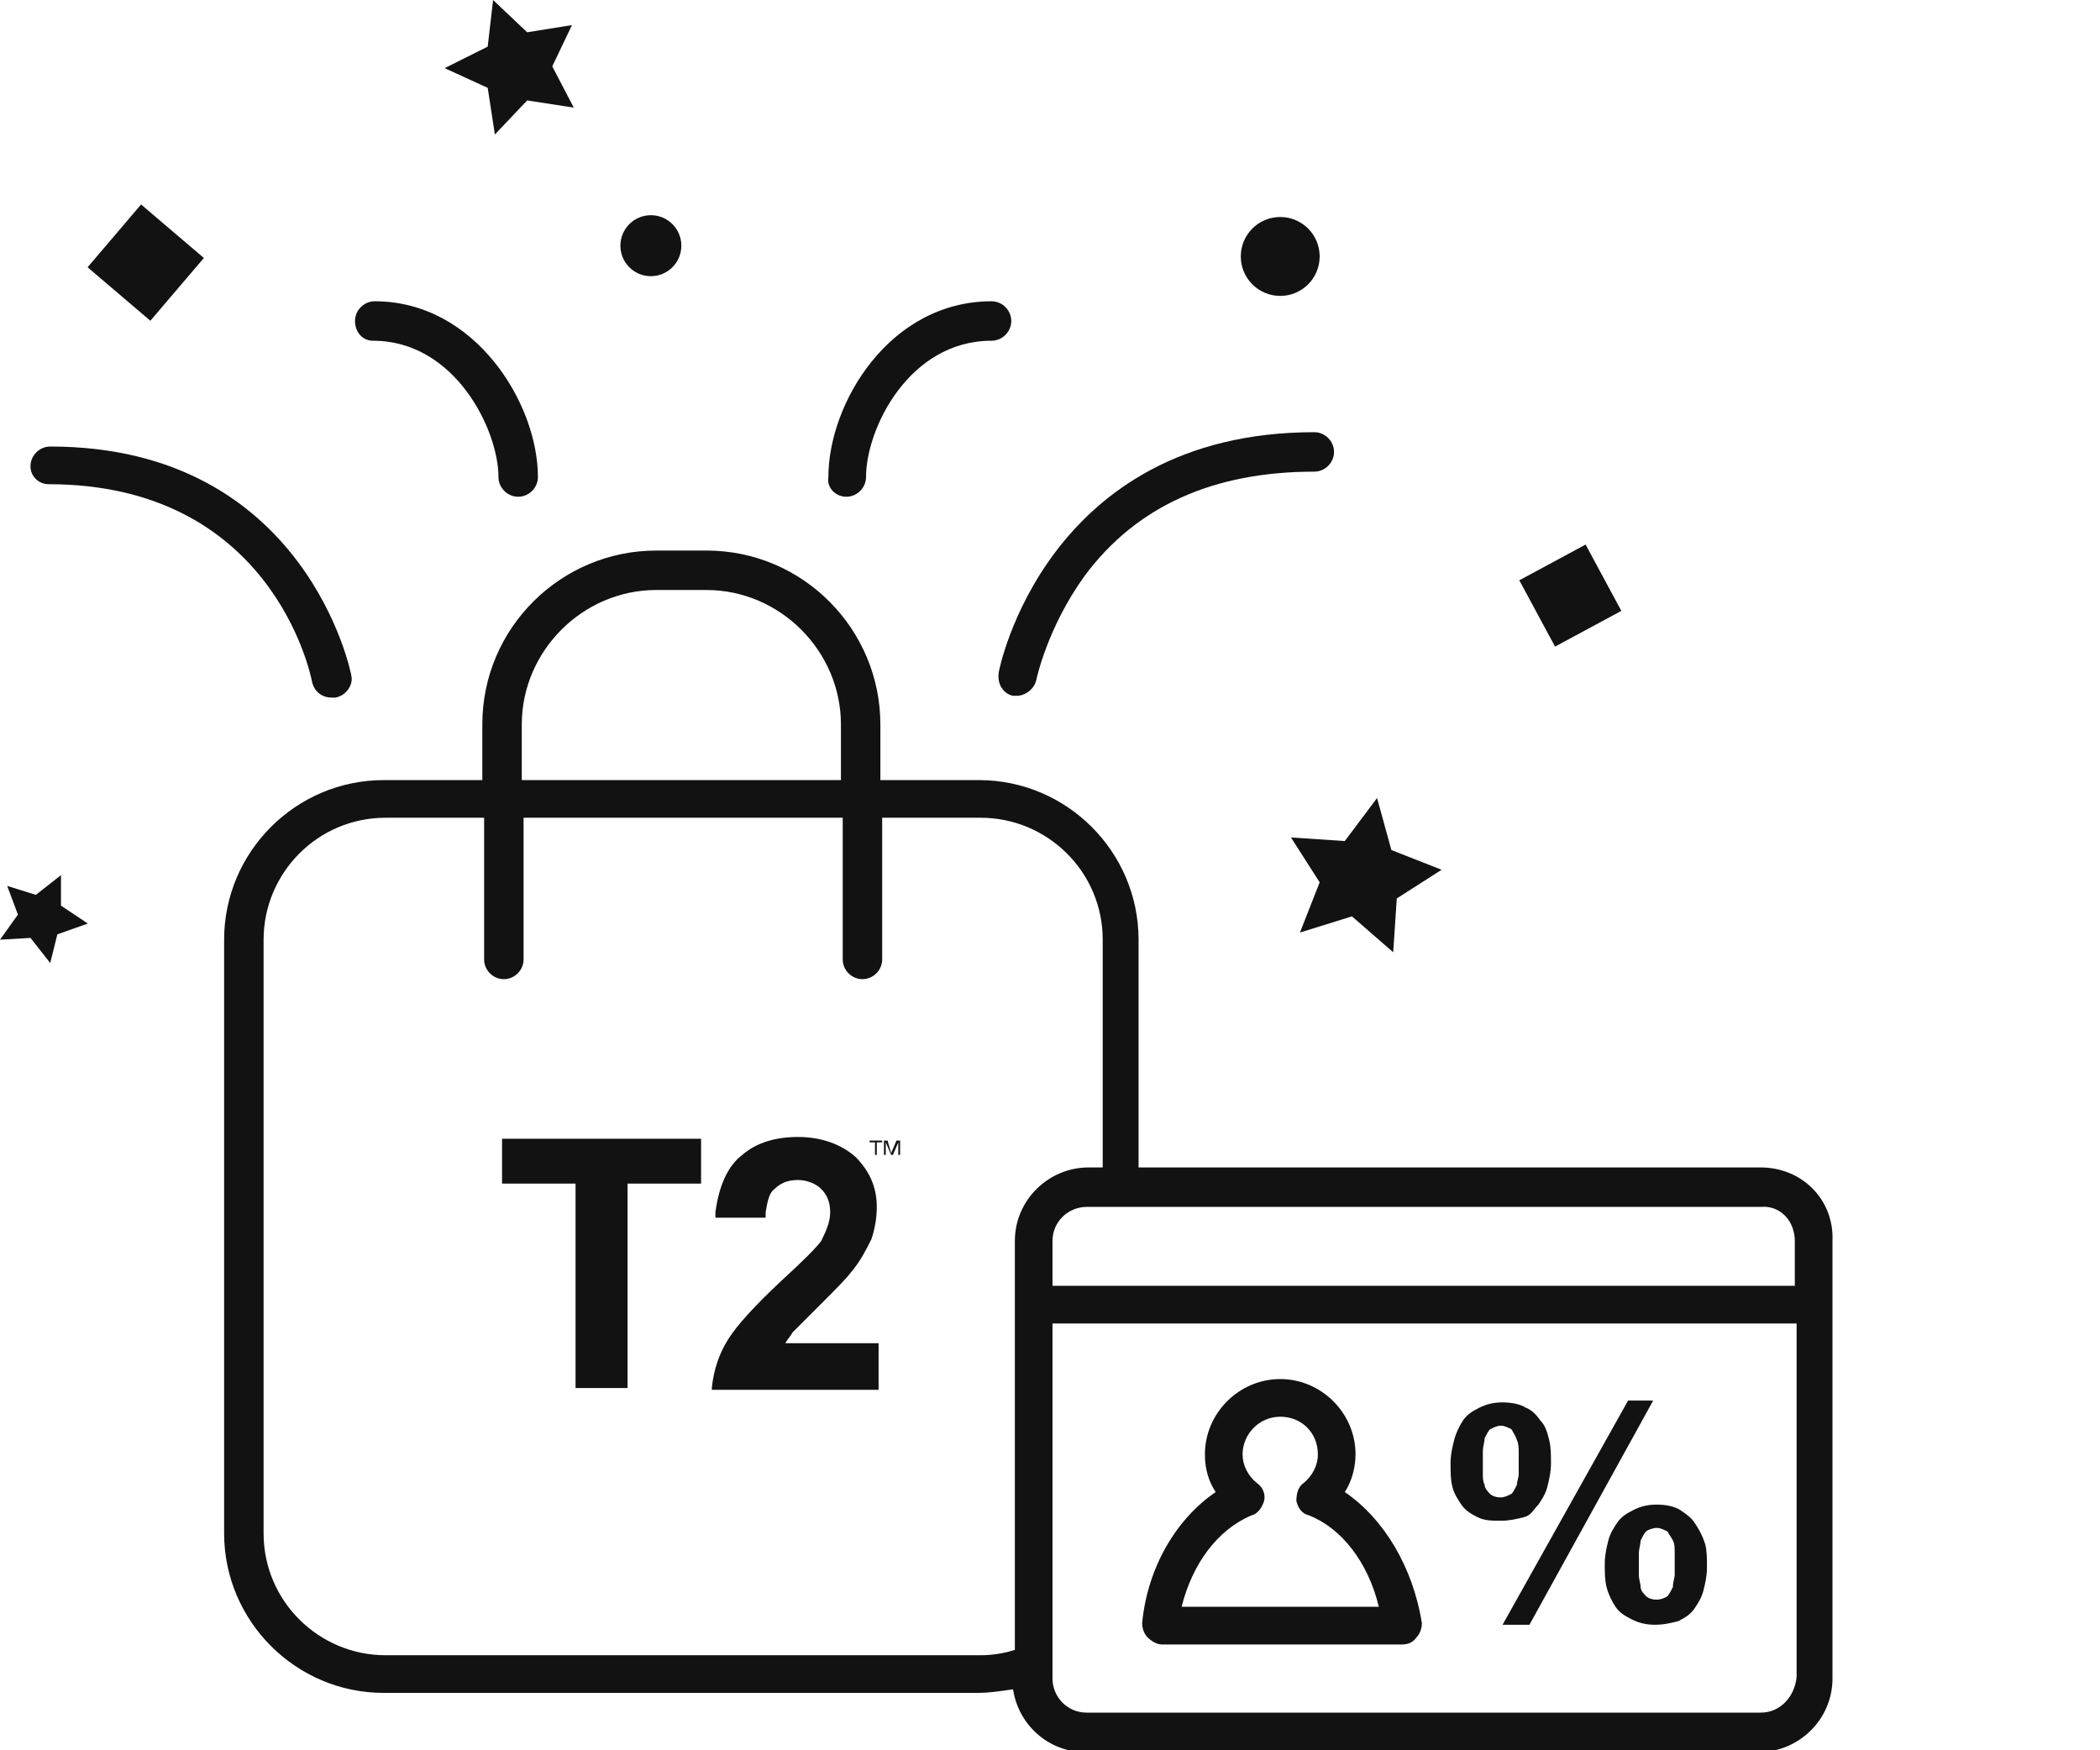 <svg width="120" height="100" viewBox="0 0 120 100" fill="none" xmlns="http://www.w3.org/2000/svg">
<g clip-path="url(#clip0)">
<g clip-path="url(#clip1)">
<path d="M75.41 50.41L74.283 53.279L77.254 52.356L79.611 54.406L79.816 51.332L82.377 49.693L79.508 48.566L78.689 45.594L76.844 48.053L73.77 47.848L75.41 50.41Z" fill="#121212"/>
<path d="M3.484 50L2.049 51.127L0.41 50.615L1.025 52.254L0 53.688L1.742 53.586L2.869 55.02L3.279 53.381L5.02 52.766L3.484 51.742V50Z" fill="#121212"/>
<path d="M28.279 7.684L30.123 5.738L32.787 6.148L31.558 3.791L32.684 1.434L30.123 1.844L28.176 0L27.869 2.664L25.41 3.893L27.869 5.02L28.279 7.684Z" fill="#121212"/>
<path d="M57.889 39.754C57.992 39.754 57.992 39.754 58.094 39.754C58.607 39.754 59.119 39.344 59.221 38.832C59.221 38.832 59.836 35.861 61.988 32.889C64.959 28.893 69.365 26.947 75.103 26.947C75.717 26.947 76.23 26.434 76.23 25.82C76.23 25.205 75.717 24.693 75.103 24.693C59.734 24.693 57.07 38.32 57.07 38.422C56.967 39.139 57.377 39.652 57.889 39.754Z" fill="#121212"/>
<path d="M2.766 27.664C15.471 27.664 17.725 38.422 17.828 38.934C17.93 39.447 18.34 39.856 18.955 39.856C19.057 39.856 19.057 39.856 19.16 39.856C19.774 39.754 20.184 39.139 20.082 38.627C20.082 38.525 17.52 25.512 2.869 25.512C2.254 25.512 1.742 26.024 1.742 26.639C1.742 27.254 2.254 27.664 2.766 27.664Z" fill="#121212"/>
<path d="M48.361 28.381C48.975 28.381 49.488 27.869 49.488 27.254C49.488 24.488 51.947 19.467 56.66 19.467C57.275 19.467 57.787 18.955 57.787 18.34C57.787 17.725 57.275 17.213 56.66 17.213C50.82 17.213 47.336 23.053 47.336 27.254C47.234 27.869 47.746 28.381 48.361 28.381Z" fill="#121212"/>
<path d="M21.311 19.467C26.025 19.467 28.484 24.59 28.484 27.254C28.484 27.869 28.996 28.381 29.611 28.381C30.225 28.381 30.738 27.869 30.738 27.254C30.738 23.053 27.152 17.213 21.414 17.213C20.799 17.213 20.287 17.725 20.287 18.34C20.287 18.955 20.697 19.467 21.311 19.467Z" fill="#121212"/>
<path d="M73.156 16.906C74.401 16.906 75.41 15.896 75.41 14.652C75.41 13.407 74.401 12.398 73.156 12.398C71.911 12.398 70.902 13.407 70.902 14.652C70.902 15.896 71.911 16.906 73.156 16.906Z" fill="#121212"/>
<path d="M37.193 15.779C38.155 15.779 38.934 14.999 38.934 14.037C38.934 13.075 38.155 12.295 37.193 12.295C36.231 12.295 35.451 13.075 35.451 14.037C35.451 14.999 36.231 15.779 37.193 15.779Z" fill="#121212"/>
<path d="M8.062 11.682L5.005 15.27L8.592 18.326L11.649 14.739L8.062 11.682Z" fill="#121212"/>
<path d="M90.606 31.113L86.818 33.155L88.86 36.943L92.647 34.901L90.606 31.113Z" fill="#121212"/>
<path d="M100.615 66.701H65.061V53.688C65.061 48.668 60.963 44.57 55.943 44.57H50.307V41.393C50.307 35.963 45.902 31.455 40.369 31.455H37.5C32.07 31.455 27.561 35.861 27.561 41.393V44.57H21.926C16.906 44.57 12.807 48.668 12.807 53.688V87.602C12.807 92.623 16.906 96.721 21.926 96.721H55.84C56.557 96.721 57.172 96.619 57.889 96.516C58.197 98.566 59.938 100.102 61.988 100.102H100.512C102.766 100.102 104.713 98.258 104.713 95.902V70.902C104.816 68.545 102.971 66.701 100.615 66.701ZM102.561 70.902V73.463H60.143V70.902C60.143 69.775 61.066 68.955 62.09 68.955H100.615C101.742 68.852 102.561 69.775 102.561 70.902ZM29.816 41.393C29.816 37.193 33.299 33.709 37.5 33.709H40.369C44.57 33.709 48.053 37.193 48.053 41.393V44.57H29.816V41.393ZM22.029 94.57C18.238 94.57 15.062 91.496 15.062 87.602V53.688C15.062 49.898 18.135 46.721 22.029 46.721H27.664V54.816C27.664 55.43 28.176 55.943 28.791 55.943C29.406 55.943 29.918 55.43 29.918 54.816V46.721H48.156V54.816C48.156 55.43 48.668 55.943 49.283 55.943C49.898 55.943 50.41 55.43 50.41 54.816V46.721H56.045C59.836 46.721 63.012 49.795 63.012 53.688V66.701H62.193C59.938 66.701 57.992 68.545 57.992 70.902V94.262C57.377 94.467 56.66 94.57 56.045 94.57H22.029ZM100.615 97.848H62.09C60.963 97.848 60.143 96.926 60.143 95.902V75.615H102.664V95.799C102.561 96.926 101.742 97.848 100.615 97.848Z" fill="#121212"/>
<path d="M76.844 85.246C77.254 84.631 77.459 83.811 77.459 83.094C77.459 80.738 75.512 78.791 73.156 78.791C70.799 78.791 68.852 80.738 68.852 83.094C68.852 83.914 69.057 84.631 69.467 85.246C67.213 86.783 65.574 89.549 65.266 92.725C65.266 93.033 65.369 93.34 65.574 93.545C65.779 93.75 66.086 93.955 66.393 93.955H80.123C80.43 93.955 80.738 93.853 80.943 93.545C81.147 93.34 81.25 93.033 81.25 92.725C80.738 89.549 79.098 86.783 76.844 85.246ZM67.52 91.803C68.135 89.344 69.57 87.398 71.516 86.578C71.926 86.475 72.131 86.066 72.234 85.758C72.336 85.348 72.131 84.939 71.824 84.734C71.311 84.324 71.004 83.709 71.004 83.094C71.004 81.967 71.926 80.943 73.156 80.943C74.385 80.943 75.307 81.865 75.307 83.094C75.307 83.709 75 84.324 74.488 84.734C74.18 84.939 74.078 85.348 74.078 85.758C74.18 86.168 74.385 86.475 74.795 86.578C76.639 87.295 78.176 89.242 78.791 91.803H67.52Z" fill="#121212"/>
<path d="M96.824 86.988C96.619 86.68 96.312 86.475 96.004 86.27C95.697 86.066 95.184 85.963 94.672 85.963C94.16 85.963 93.75 86.066 93.34 86.27C92.93 86.475 92.623 86.68 92.418 86.988C92.213 87.295 92.008 87.603 91.906 88.012C91.803 88.422 91.701 88.832 91.701 89.344C91.701 89.857 91.701 90.266 91.803 90.676C91.906 91.086 92.111 91.496 92.316 91.803C92.521 92.111 92.828 92.316 93.238 92.52C93.648 92.725 94.058 92.828 94.57 92.828C95.082 92.828 95.492 92.725 95.902 92.623C96.312 92.418 96.619 92.213 96.824 91.906C97.029 91.598 97.234 91.291 97.336 90.881C97.439 90.471 97.541 90.061 97.541 89.549C97.541 89.037 97.541 88.627 97.439 88.217C97.234 87.603 97.029 87.295 96.824 86.988ZM95.697 89.959C95.697 90.164 95.594 90.369 95.594 90.676C95.492 90.881 95.389 91.086 95.287 91.189C95.184 91.291 94.877 91.394 94.672 91.394C94.365 91.394 94.16 91.291 94.058 91.189C93.955 91.086 93.75 90.881 93.75 90.676C93.75 90.471 93.648 90.266 93.648 89.959C93.648 89.754 93.648 89.549 93.648 89.344C93.648 89.139 93.648 88.934 93.648 88.73C93.648 88.525 93.75 88.217 93.75 88.012C93.853 87.807 93.955 87.603 94.058 87.5C94.16 87.398 94.467 87.295 94.672 87.295C94.877 87.295 95.082 87.398 95.287 87.5C95.389 87.705 95.492 87.807 95.594 88.012C95.697 88.217 95.697 88.422 95.697 88.73C95.697 88.934 95.697 89.139 95.697 89.344C95.697 89.447 95.697 89.652 95.697 89.959Z" fill="#121212"/>
<path d="M87.91 85.963C88.115 85.656 88.32 85.349 88.422 84.939C88.525 84.529 88.627 84.119 88.627 83.607C88.627 83.094 88.627 82.684 88.525 82.275C88.422 81.865 88.32 81.455 88.012 81.148C87.807 80.84 87.5 80.533 87.193 80.43C86.885 80.225 86.373 80.123 85.861 80.123C85.348 80.123 84.939 80.225 84.529 80.43C84.119 80.635 83.811 80.84 83.607 81.148C83.402 81.455 83.197 81.865 83.094 82.275C82.992 82.684 82.889 83.094 82.889 83.607C82.889 84.119 82.889 84.529 82.992 84.939C83.094 85.349 83.299 85.656 83.504 85.963C83.709 86.271 84.016 86.475 84.426 86.68C84.836 86.885 85.246 86.885 85.758 86.885C86.27 86.885 86.68 86.783 87.09 86.68C87.5 86.578 87.603 86.271 87.91 85.963ZM86.783 84.221C86.783 84.426 86.68 84.631 86.68 84.836C86.578 85.041 86.475 85.246 86.373 85.349C86.168 85.451 85.963 85.553 85.758 85.553C85.451 85.553 85.246 85.451 85.144 85.349C85.041 85.246 84.836 85.041 84.836 84.836C84.734 84.631 84.734 84.426 84.734 84.221C84.734 84.016 84.734 83.812 84.734 83.607C84.734 83.402 84.734 83.197 84.734 82.889C84.734 82.684 84.836 82.377 84.836 82.172C84.939 81.967 85.041 81.762 85.144 81.66C85.348 81.558 85.553 81.455 85.758 81.455C85.963 81.455 86.168 81.558 86.373 81.66C86.475 81.865 86.578 81.967 86.68 82.275C86.783 82.48 86.783 82.787 86.783 82.992C86.783 83.197 86.783 83.402 86.783 83.607C86.783 83.812 86.783 84.016 86.783 84.221Z" fill="#121212"/>
<path d="M93.033 80.02L85.861 92.828H87.397L94.467 80.02H93.033Z" fill="#121212"/>
<path d="M28.689 67.623H32.889V79.303H35.861V67.623H40.061V65.061H28.689V67.623Z" fill="#121212"/>
<path d="M46.926 74.488C47.746 73.668 48.361 73.053 48.668 72.643C49.18 72.029 49.488 71.414 49.795 70.799C50 70.184 50.102 69.57 50.102 68.955C50.102 67.828 49.693 66.906 48.873 66.086C48.053 65.369 46.926 64.959 45.594 64.959C44.365 64.959 43.238 65.266 42.418 65.984C41.598 66.598 41.086 67.725 40.881 69.262V69.57H43.75V69.262C43.852 68.647 43.955 68.135 44.262 67.93C44.57 67.623 44.98 67.418 45.594 67.418C46.107 67.418 46.619 67.623 46.926 67.93C47.234 68.238 47.439 68.647 47.439 69.262C47.439 69.775 47.234 70.287 46.926 70.902C46.619 71.311 45.902 72.029 44.672 73.156C43.135 74.59 42.111 75.717 41.598 76.537C41.086 77.356 40.779 78.279 40.676 79.303V79.406H50.205V76.742H44.877C44.98 76.537 45.184 76.332 45.287 76.127C45.594 75.82 46.107 75.307 46.926 74.488Z" fill="#121212"/>
<path d="M49.693 65.266H50V65.984H50.102V65.266H50.41V65.164H49.693V65.266Z" fill="#121212"/>
<path d="M50.922 65.881L50.717 65.164H50.512V65.984H50.615V65.266L50.922 65.984H51.025L51.332 65.266V65.984H51.434V65.164H51.229L50.922 65.881Z" fill="#121212"/>
</g>
</g>
<defs>
<clipPath id="clip0">
<rect width="120" height="100" fill="white"/>
</clipPath>
<clipPath id="clip1">
<rect width="104.816" height="100" fill="white"/>
</clipPath>
</defs>
</svg>
